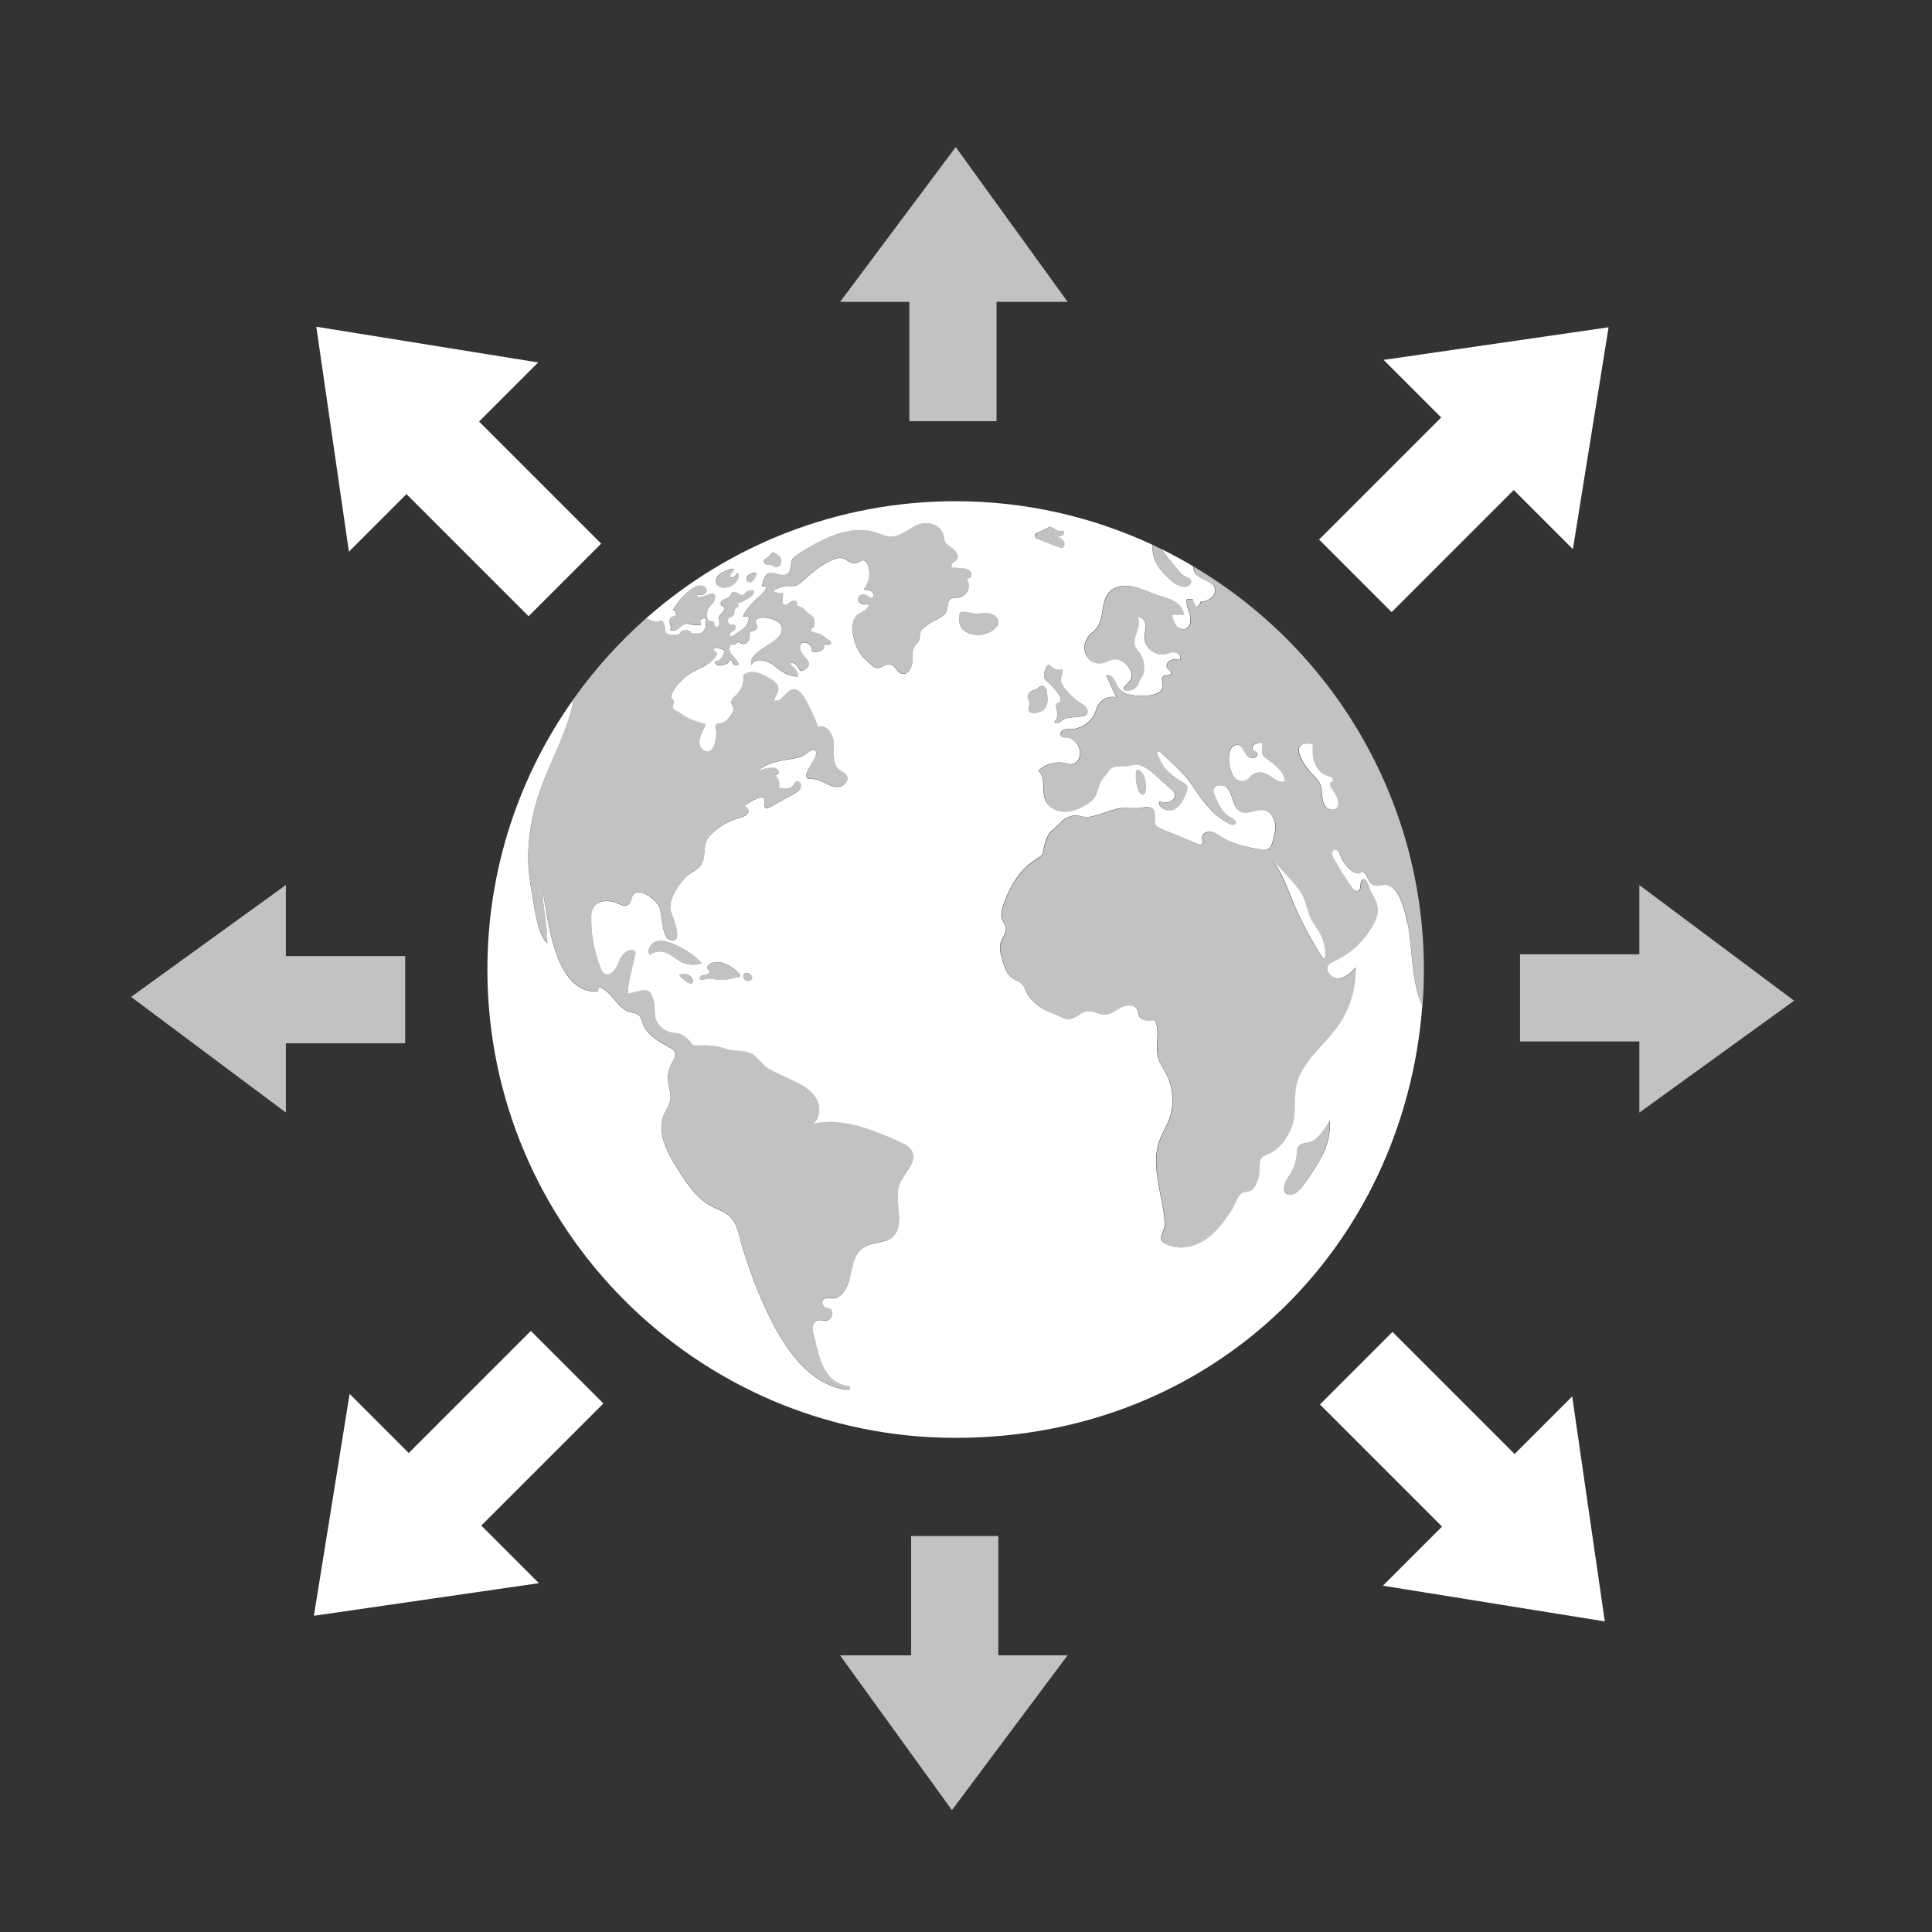 <?xml version="1.0" encoding="UTF-8"?><svg id="a" xmlns="http://www.w3.org/2000/svg" viewBox="0 0 250 250"><rect x="0" y="0" width="250" height="250" fill="#333333" stroke="none"/><defs><style>.b,.c{fill:#fff;}.c{opacity:.7;}</style></defs><g><path class="c" d="M96.84,75.29s.1-.01,.14,.01c.03,.02,.05,.06,.08,.08,.05,.03,.12,0,.17-.03,.37-.25,.67-.71,.65-1.16-.09-.02-.18-.02-.28-.02-.51,.03-1.12,.35-.99,.94,.02,.1,.12,.19,.23,.19Zm2.54-2.2c.2,.03,.4,.02,.6,.05,.17,.24,.56,.32,.82,.15,.32-.2,.42-.64,.28-.99-.13-.35-.45-.6-.8-.73-.08-.03-.16-.05-.24-.04-.21,.04-.28,.29-.43,.44-.23,.23-.67,.26-.73,.58-.06,.27,.24,.48,.51,.53Zm33.88,17.79c.09,.35-.23,.72-.12,1.06,.14,.43,.77,.39,1.2,.25,.23-.07,.46-.14,.65-.28,.64-.46,.61-1.41,.51-2.2-.05-.37-.16-.83-.53-.92-.31-.08-.6,.16-.82,.41-.27,.06-.54,.15-.77,.31-.29,.22-.48,.61-.34,.95,.06,.15,.18,.27,.22,.42Zm21.21-17.56c-.03,.34,.05,.68,.27,.97,.66,.85,2.22,.86,2.5,1.9,.25,.93-.88,1.7-1.84,1.67-.03,.3-.24,.58-.51,.71-.26-.29-.45-.65-.53-1.03h-.73c-.17,.67,.18,1.35,.37,2.02,.19,.67,.11,1.57-.55,1.82-.44,.17-.96-.08-1.24-.46-.28-.38-.39-.86-.47-1.33,.5,0,1.01-.01,1.51-.02-.05-.74-.61-1.36-1.25-1.72-.64-.36-1.38-.53-2.08-.77-1.86-.64-3.88-1.82-5.64-.95-2.19,1.08-1.01,3.83-2.55,5.41-.29,.29-.65,.52-.89,.86-1.27,1.79,.17,4.04,2.2,3.35,.78-.26,1.21-.65,2.05-.26,.86,.4,1.89,1.84,1.1,2.72-.32,.35-.93,.71-.67,1.11,.84,.35,1.94-.34,1.98-1.26,.91-.9,.72-2.52-.01-3.57-.18-.26-.41-.49-.53-.78-.51-1.19,.91-2.61,.32-3.76,.5-.15,.97,.4,1.02,.93,.05,.52-.15,1.04-.16,1.56-.03,1.32,1.34,2.49,2.64,2.25,.45-.08,.88-.3,1.33-.25s.88,.59,.6,.95c-.42-.05-.87-.1-1.25,.09-.38,.19-.61,.72-.35,1.05,.17,.21,.5,.35,.45,.61-.07,.36-.65,.16-.96,.36-.38,.25-.09,.82-.09,1.28,0,.88-1.15,1.2-2.04,1.25-1.35,.08-2.95,.04-3.71-1.07-.22-.32-.34-.71-.57-1.03-.22-.32-.62-.58-.99-.48,.43,.93,.86,1.87,1.29,2.8-.87-.22-1.86,.19-2.32,.96-.22,.37-.33,.79-.5,1.18-.53,1.16-1.76,1.96-3.03,1.97-.34,0-.7-.04-1.01,.11-.31,.15-.49,.61-.24,.84,.16,.15,.41,.13,.63,.15,1.26,.07,2.17,1.63,1.61,2.76-.14,.3-.38,.56-.7,.65-.34,.09-.69-.03-1.03-.1-1.24-.27-2.61,.11-3.52,1,1.04,.78,.42,2.47,.87,3.7,.37,.99,1.47,1.58,2.53,1.59s2.07-.43,2.97-.99c.3-.19,.6-.39,.81-.67,.72-.97,.54-2.06,1.47-2.95,.28-.27,.53-.78,.82-1,.55-.42,1.34-.17,1.98-.26,.59-.08,1.09-.35,1.69-.17,1.39,.42,2.81,2.1,3.92,3,.29,.23,.6,.51,.63,.88,.04,.43-.35,.8-.77,.91-.42,.1-.86,0-1.28-.09-.11,.92,1.19,1.46,2.01,1.03,.82-.43,1.22-1.36,1.56-2.23,.09-.22,.18-.47,.1-.7-.09-.26-.36-.41-.6-.54-.89-.49-1.68-1.15-2.35-1.92-.09-.11-1.55-2.42-.6-2.05,.06,.02,.1,.07,.15,.11,1.55,1.5,2.98,2.69,4.2,4.51,1.27,1.85,2.66,3.75,4.67,4.72,.26,.13,.64,.2,.78-.05,.17-.32-.27-.6-.6-.76-1.06-.52-1.6-1.69-2.06-2.77-.12-.28-.24-.58-.17-.87,.15-.62,1.08-.72,1.58-.32,.5,.4,.68,1.06,.88,1.67,.2,.61,.48,1.26,1.07,1.52,.95,.42,2.05-.43,3.05-.19,.74,.18,1.23,.94,1.34,1.7,.11,.76-.09,1.52-.29,2.26-.11,.41-.25,.86-.62,1.07-.32,.17-.7,.11-1.06,.04-1.72-.33-3.49-.68-4.97-1.62-.45-.29-.9-.63-1.43-.69-.53-.06-1.15,.35-1.07,.88,.04,.23,.19,.48,.05,.67-.14,.18-.42,.11-.63,.03-1.56-.64-3.12-1.28-4.68-1.92-.23-.09-.47-.2-.63-.39-.5-.62,.12-1.76-.51-2.25-.54-.43-1.37-.07-1.98-.06-.95,.02-1.79-.14-2.74,.1-.96,.24-1.88,.64-2.84,.89-.38,.1-.78,.17-1.17,.14-.34-.03-.67-.14-1-.18-.49-.06-1.11,.11-1.57,.38-.1,.06-.2,.13-.28,.2-.42,.35-.75,.79-1.18,1.13-.96,.76-1.19,1.78-1.41,2.96-.02,.13-.05,.26-.12,.38-.08,.13-.22,.22-.35,.3-1.72,1.06-2.79,2.2-3.74,4.02-.45,.87-1.39,2.88-1.16,3.9,.11,.48,.49,.86,.55,1.35,.07,.64-.46,1.18-.67,1.8-.22,.68-.03,1.41,.16,2.1,.28,1.02,.64,2.15,1.56,2.68,.27,.15,.57,.25,.82,.42,.57,.38,.61,.89,.9,1.42,.34,.63,.83,1.12,1.39,1.56,.77,.61,1.59,.85,2.47,1.22,.65,.27,1.18,.7,1.95,.46,.61-.2,1.03-.7,1.65-.88,.92-.27,1.56,.26,2.42,.36,.82,.09,1.53-.52,2.26-.91,.73-.39,1.87-.42,2.15,.36,.07,.21,.07,.44,.14,.64,.27,.75,1.3,.77,2.09,.66,.74,1.49-.05,3.34,.43,4.93,.21,.7,.66,1.31,1,1.95,.97,1.83,1.11,4.08,.37,6.01-.36,.95-.92,1.81-1.25,2.76-.82,2.33-.24,4.83,.21,7.17,.23,1.17,.47,2.35,.5,3.55,.02,.9-.99,1.85-.11,2.41,1.55,.98,3.66,.68,5.21-.3,1.55-.98,2.66-2.52,3.65-4.06,.37-.57,.72-1.91,1.39-2.14,.35-.12,.73-.12,1.05-.29,.31-.17,.51-.49,.66-.81,.28-.59,.42-1.25,.43-1.9,0-.54-.06-1.16,.33-1.55,.19-.19,.46-.28,.72-.39,1.58-.66,2.62-2.13,3.16-3.7,.62-1.78,.15-3.51,.57-5.31,.7-3.01,3.49-4.98,5.29-7.49,1.6-2.22,2.44-4.97,2.37-7.7-.63,.67-1.35,1.4-2.27,1.43-.92,.03-1.8-1.14-1.17-1.82,.17-.19,.41-.29,.65-.39,2.2-1,4.05-2.76,5.15-4.91,.28-.56,.53-1.16,.51-1.79-.03-.93-.58-1.7-.99-2.5-.15-.3-.45-1.82-1.04-1.32-.39,.33-.05,1.16-.51,1.38-.31,.15-.64-.17-.84-.45-.84-1.19-1.61-2.43-2.31-3.7-.11-.2-.22-.4-.23-.63,0-.22,.12-.47,.34-.52,.19-.04,.39,.07,.5,.23,.12,.16,.17,.35,.24,.53,.28,.79,.8,1.48,1.47,1.99,.31,.23,.71,.43,1.07,.27,.13-.06,.26-.16,.4-.12,.05,.02,.1,.05,.14,.09,.54,.46,.5,1.33,1.24,1.6,.65,.24,1.34-.25,2,.06,1.44,.68,2.05,3.39,2.33,4.78,.73,3.55,.38,7.39,1.92,10.74,.12-1.54,.18-3.1,.18-4.67,0-22.17-11.96-41.59-29.76-52.15Zm9.72,27.01c-.64-.39-1.5-.54-2.1-.1-.26,.19-.44,.47-.71,.65-.38,.26-.93,.28-1.32,.03-.33-.21-.54-.57-.7-.93-.29-.7-.41-1.48-.35-2.24,.03-.34,.1-.69,.3-.97,.2-.28,.56-.47,.89-.39,.63,.15,.74,1.03,1.24,1.44,.17,.14,.39,.22,.61,.23,.18,0,.38-.05,.51-.18s.17-.35,.07-.5c-.12-.18-.39-.22-.52-.39-.15-.2-.05-.51,.15-.67s.46-.19,.71-.23c.07,0,.14-.02,.2,.01,.09,.05,.12,.16,.13,.26,.04,.46-.16,.97,.09,1.35,.09,.14,.22,.24,.35,.33,1.02,.75,2.17,1.53,2.46,2.76,.02,.09,.03,.19-.02,.26-.05,.06-.13,.08-.21,.09-.67,.06-1.21-.49-1.79-.84Zm6.96,23.68c-1.54-2.36-2.86-4.87-3.94-7.47-.78-1.89-1.46-3.87-2.78-5.43,.93,.96,1.84,1.94,2.73,2.94,.53,.6,1.07,1.22,1.41,1.95,.44,.93,.56,1.99,1.02,2.91,.29,.58,.72,1.09,1.05,1.65,.54,.91,.83,1.96,.83,3.01,0,.22-.13,.52-.33,.44Zm1.78-19.46c-.33,.38-.99,.29-1.35-.07s-.47-.89-.52-1.39c-.05-.5-.04-1.02-.22-1.49-.27-.72-.91-1.23-1.43-1.8-.53-.58-.95-1.27-1.24-2-.15-.39-.26-.86-.01-1.2,.29-.41,.88-.4,1.38-.34,.07,0,.15,.02,.2,.06,.08,.07,.08,.19,.07,.3-.06,.77,0,1.57,.32,2.28,.31,.71,.9,1.32,1.64,1.55,.18,.05,.37,.09,.52,.21,.14,.12,.2,.37,.06,.49-.06,.05-.14,.07-.2,.12-.25,.19-.05,.57,.14,.82,.26,.35,.48,.74,.65,1.14,.18,.43,.29,.98-.02,1.33Zm-21.7-29.72c.57,.54,1.24,1.08,2.02,1.12,.24,.01,.49-.03,.68-.18s.3-.41,.21-.63c-.12-.3-.48-.38-.77-.52-.35-.18-.61-.49-.86-.8l-1.21-1.48c-.32-.39-.64-.8-.9-1.23-.42-.21-.84-.41-1.27-.61,.02,.59,.06,1.18,.23,1.73,.33,1.03,1.08,1.85,1.86,2.59Zm-25.94,1.5c.21-.54,.1-1.2-.29-1.63,.2,.24,.65,.08,.73-.22,.08-.3-.13-.62-.41-.78-.27-.15-.6-.17-.91-.19l-.9-.06c-.09,0-.19-.01-.27-.07-.18-.13-.09-.43,.07-.57,.16-.15,.39-.23,.52-.4,.33-.41,0-1.03-.42-1.36-.42-.32-.95-.58-1.13-1.07-.08-.2-.08-.41-.13-.62-.31-1.43-1.89-1.96-3.12-1.54-1.26,.43-2.28,1.59-3.68,1.59-.72,0-1.39-.34-2.08-.55-2.19-.67-4.48-.06-6.49,.87-1.05,.49-2.08,1.06-3.05,1.69-.32,.21-.74,.43-1.01,.71-.53,.53-.17,1.62-.77,2.08-.89,.69-2.39-.99-3.01,.55-.14,.35-.27,.72-.31,1.09,.15-.02,.41,.08,.61,0-.15,.78-1.04,1.35-1.56,1.86-.59,.58-1.23,1.25-1.51,2.05l.83,.06c-.08,.37-.17,.74-.37,1.06-.22,.34-.56,.57-.89,.8-.23,.16-.46,.32-.68,.47-.19,.13-.5,.23-.59,.02-.06-.13,.05-.28,.16-.37,.17-.13,.37-.23,.5-.39,.13-.17,.14-.46-.04-.56-.12-.07-.27-.03-.4-.04-.23-.02-.43-.22-.47-.45-.03-.23,.11-.47,.33-.56,.1-.04,.22-.05,.31-.11,.31-.2,.1-.75,.37-1.01,.13-.12,.37-.18,.37-.36,0-.11-.1-.22-.06-.33,.06-.13,.26-.06,.4-.08,.12-.02,.22-.11,.32-.18,.27-.2,.6-.31,.88-.5,.28-.19,.53-.5,.46-.84-.38-.07-.78,.04-1.08,.29-.11,.1-.22,.22-.36,.27-.24,.07-.48-.09-.69-.22-.21-.13-.5-.24-.69-.07-.11,.1-.14,.25-.21,.37-.12,.2-.34,.3-.56,.38s-.44,.16-.59,.34c-.15,.17-.18,.48,0,.61,.11,.08,.27,.09,.34,.2,.04,.07,.05,.15,.03,.23-.09,.41-.6,.62-.71,1.02-.07,.27,.06,.54,.07,.82,.01,.45-.49,.71-.65,.22-.18-.54,.12-.41-.45-.49-.78-.11-.58-1.33-.23-1.83,.2-.29,.51-.51,.66-.84,.11-.26,.19-1.05-.31-.9-.44,.14-.89,.27-1.33,.41-.13,.04-.27,.08-.4,.04-.13-.04-.24-.18-.18-.31,.26,.03,.54,.06,.79-.03,.25-.09,.46-.33,.43-.59-.01-.11-.07-.22-.15-.3-.21-.22-.55-.3-.85-.25-.3,.05-.58,.2-.84,.37-1.07,.69-1.89,1.73-2.52,2.8,.1,.06,.22,.06,.34,.03h-.01c-.17,.31,.22,.31,.07,.57-.11,.19-.52,.19-.68,.37-.18,.2-.19,.45-.13,.7,.07,.25,.16,.52,.09,.77,0,.03-.02,.07-.01,.1,.02,.05,.08,.08,.13,.09,.94,.19,1.2-.92,2.04-.88,.31,.01,.58,.15,.91,.15,.23,0,.45,.04,.67,.05,.11,0,.22-.07,.23-.17,.01-.12-.1-.21-.12-.32-.03-.17,.15-.29,.3-.36,.15-.06,.37-.1,.45,.04,.07,.13-.03,.28-.05,.43-.02,.14,.02,.27,.02,.41,0,.26-.14,.5-.32,.7-.1,.11-.21,.2-.34,.26-.15,.06-.32,.06-.48,.06-.18,0-.53,.07-.69-.02-.12-.06-.11-.2-.21-.26-.28-.16-.8-.21-1.07,0-.09,.07-.15,.18-.24,.26-.25,.25-.66,.24-1.01,.21-.3-.02-.64-.07-.81-.32-.12-.19-.1-.43-.12-.65-.03-.26-.11-.51-.26-.73-.04-.06-.09-.12-.16-.14-.07-.02-.14,.02-.21,.04-.31,.12-.66,.13-.97,.01-.21-.08-.4-.21-.62-.29-.07-.02-.15-.04-.23-.05-3.51,3.1-6.67,6.6-9.39,10.43-.67,4.03-2.9,7.73-4.27,11.63-1.34,3.82-2.01,8.12-1.35,12.13,.14,.86,.28,1.72,.42,2.57,.17,1.05,.35,2.09,.65,3.11,.24,.79,.57,1.58,1.14,2.18,.02-2.38-.62-4.73-.62-7.08,.69,3.97,1.55,13.6,7.16,13.33l.14-.62c1.65,.54,2.3,2.75,3.97,3.24,.38,.11,.82,.13,1.13,.38,.33,.27,.42,.74,.58,1.14,.58,1.54,2.2,2.37,3.63,3.18,.17,.09,.35,.2,.44,.37,.36,.68-.25,1.3-.47,1.85-.32,.81-.43,1.52-.28,2.42,.11,.61,.32,1.22,.26,1.84-.08,.78-.59,1.44-.88,2.18-.92,2.32,.47,4.86,1.8,6.97,1.14,1.8,2.35,3.68,4.21,4.72,.7,.39,1.47,.65,2.14,1.1,1.47,.98,1.6,2.92,2.1,4.51,.58,1.85,1.21,3.7,1.95,5.49,2.06,4.99,5.44,11.86,11.37,12.74,.14,.02,.29,.04,.41-.03,.13-.06,.2-.24,.11-.35-.06-.07-.16-.09-.25-.1-3.43-.54-3.76-4.2-4.5-6.9-.16-.59-.05-1.39,.54-1.58,.39-.13,.82,.09,1.23,.02,.55-.1,.9-.8,.63-1.3-.06-.11-.15-.22-.27-.27-.15-.07-.33-.06-.49-.12-.38-.13-.56-.65-.34-.98,.33-.49,1.28-.07,1.81-.31,.73-.33,1.31-1.36,1.52-2.09,.44-1.56,.51-3.47,1.85-4.38,1.11-.75,2.72-.5,3.75-1.36,1.86-1.55,.09-4.71,.98-6.95,.57-1.43,2.24-2.71,1.61-4.11-.29-.66-1.01-1-1.66-1.29-3.59-1.6-7.52-3.23-11.33-2.27,1.13-.66,1.19-2.39,.46-3.48-.73-1.09-1.97-1.7-3.15-2.27-.91-.43-1.88-.82-2.75-1.32-.86-.49-1.3-1.25-2.05-1.84-.97-.77-2.47-.43-3.57-.82-1.31-.47-2.35-.46-3.73-.44-.87,0-.45-.01-1.1-.67-.39-.4-.76-.74-1.33-.87-.29-.07-.59-.09-.88-.14-1-.2-1.93-.95-2.15-1.95-.09-.42-.06-.85-.09-1.27-.03-.56-.16-1.11-.37-1.62-.07-.17-.16-.35-.31-.46-.25-.19-.59-.17-.9-.14-.64,.06-1.32,.36-1.91,.37,.11-1.75,.68-3.58,1.03-5.31-.5-.86-1.77,.14-2.09,1.08-.32,.94-1.13,2.19-1.96,1.65-.26-.17-.39-.47-.5-.75-.84-2.14-1.24-4.45-1.19-6.75,.05-1.98,2.1-2.19,3.55-1.5,.44,.21,1.02,.34,1.36,0,.32-.32,.25-.88,.56-1.21,.04-.04,.09-.08,.13-.12,.95-.69,2.74,.87,3.14,1.59,.47,.84,.34,4.06,1.4,4.37,2.13,.63,.11-3.44,.11-3.95-.05-.75,.08-1.31,.43-1.96,.4-.76,.97-1.63,1.58-2.22,.61-.59,1.59-.87,2.01-1.64,.7-1.28,0-2.52,1.11-3.73,.95-1.03,2.28-1.83,3.63-2.2,.48-.13,1.04-.26,1.28-.7,.24-.44-.32-1.13-.69-.79,.28-.26,2.19-1.39,2.6-1.24,.61,.23-.34,1.98,.97,1.26,1.01-.56,2.03-1.12,3.04-1.68,.3-.17,.61-.34,.8-.64,.18-.29,.18-.73-.1-.93-.13-.15-.39-.07-.53,.08-.13,.15-.21,.35-.35,.49-.38,.36-1.29,.33-1.75,.16,.18-.59-.07-1.28-.58-1.64,.21,.12,.53-.09,.54-.34,.01-.28-.23-.51-.5-.58-.27-.07-.55-.02-.83,.04-.59,.12-1.22,.25-1.66,.66,1.48-1.54,3.42-1.56,5.38-1.97,.9-.19,1.07-.54,1.85-.99,.19-.11,.46-.1,.57,.09,.39,.67-1.22,2.36-1.24,3.13,0,.23,.15,.48,.38,.49,.6,.02,.88,0,1.48,.26,.72,.32,1.42,.8,2.21,.79,.79-.01,1.59-.9,1.14-1.55-.2-.29-.57-.41-.86-.63-.96-.72-.76-2.17-.78-3.37-.02-1.2-.97-2.72-2.05-2.21-.45-1.35-1.05-2.66-1.8-3.87-.32-.53-.81-1.11-1.42-1.02-.97,.14-1.39,1.75-2.43,1.45,.06-.55,.54-1.02,.53-1.59-.01-.53-.52-.89-.96-1.17-.51-.31-1.03-.63-1.6-.8-.57-.17-1.22-.18-1.75,.1-.08,.05-.17,.1-.21,.19-.04,.09-.03,.2-.01,.31,.09,.75-.24,1.46-.7,2.02-.35,.43-1.07,.8-.78,1.47,.06,.15,.17,.28,.21,.43,.07,.28-.1,.57-.26,.81-.35,.53-.78,1.11-1.41,1.17-.18,.02-.39,0-.52,.12-.14,.14-.11,.36-.08,.55,.09,.63,.05,1.28-.12,1.9-.13,.46-.39,.96-.86,1.07-.5,.11-1-.33-1.12-.83-.12-.5,.03-1.03,.23-1.5,.14-.32,.29-.63,.45-.95,.03-.07,.07-.14,.03-.21-.03-.06-.1-.08-.17-.1-1.28-.35-2.1-.62-3.14-1.41-.26-.2-.73-.29-.86-.58-.15-.33,.27-.75,0-1.12-.06-.08-.15-.15-.19-.24-.04-.1-.03-.21,0-.31,.19-.9,1.42-2.17,2.17-2.67,.77-.52,1.65-.82,2.43-1.32,.39-.25,.75-.55,1.02-.93,.14-.2,.32-.39,.2-.59-.09-.15-.39-.23-.34-.46,.05-.21,.35-.21,.51-.16,.13,.04,.84,.23,.89,.36,.02,.05,0,.1-.02,.14-.14,.39-.31,.81-.67,1.03-.16,.09-.33,.14-.5,.2-.03,.01-.07,.03-.08,.05-.02,.04-.01,.08,0,.12,.09,.23,.34,.36,.58,.38,.24,.02,.48-.06,.71-.14,.22-.08,.46-.18,.58-.39,.04-.07,.07-.16,.15-.18,.07-.02,.15,.04,.18,.11,.03,.07,.04,.14,.07,.22,.09,.28,.47,.43,.73,.28,.02-.01,.05-.03,.06-.05,.01-.03,0-.07,0-.1-.12-.4-.44-.7-.72-1.01-.19-.22-.38-.47-.45-.76-.05-.24,.13-.52-.01-.71,.33,.08,.7,0,.98-.21,.06-.04,.11-.09,.19-.1,.1,0,.18,.08,.26,.14,.28,.21,.7,.11,.93-.15,.23-.26,.3-.63,.27-.97,0-.12-.02-.26,.06-.36,.1-.11,.28-.09,.43-.11,.29-.05,.51-.35,.46-.64-.03-.2-.16-.37-.17-.57-.02-.93,3.05-.44,3.33,.62,.58,2.22-4.36,2.77-3.91,5.03,.48-1.05,2.09-.66,2.98,.07,1.01,.83,1.71,1.33,3,1.42,.16-.53-.23-1.03-.64-1.33-.14-.1-.3-.24-.25-.4,.21-.08,.46,0,.64,.14,.18,.15,.29,.35,.4,.55,.07,.13,.17,.28,.31,.3,.08,0,.16-.02,.23-.05,.44-.19,.9-.6,.76-1.06-.04-.14-.13-.25-.22-.36-.14-.18-.29-.35-.43-.53-.21-.26-.42-.53-.47-.85-.19-1.26,1.47-.93,1.51,.04,0,.11-.01,.23,.07,.3,.05,.05,.13,.05,.21,.05,.32,0,.66-.01,.93-.17,.28-.16,.47-.52,.34-.81,.16-.04,.33,.02,.49,.05,.16,.03,.37-.01,.43-.17,.07-.18-.11-.36-.27-.47-.33-.23-.65-.46-.98-.68-.36-.25-1.87-.23-1.1-.9,.06-.05,.12-.09,.16-.15,.03-.05,.04-.11,.04-.17,.04-.35,.07-.74-.14-1.02-.11-.15-.28-.24-.43-.36-.47-.35-.82-.9-1.38-1.06-.08-.02-.16-.04-.22-.1-.1-.11-.03-.28-.08-.42-.07-.22-.37-.28-.58-.19-.21,.09-.37,.27-.56,.39-.19,.12-.47,.18-.64,.02-.15-.14-.02-1.4,.04-1.4-.37,.02-.74-.03-1.08-.15-.05-.02-.1-.04-.13-.08-.22-.32,1.45-.7,1.62-.7,.93,.03,1.28,.1,2.02-.55,.81-.72,1.57-1.44,2.49-2.03,.65-.42,1.73-1.08,2.54-1.03,.74,.05,1.34,.99,2.18,.59,.2-.1,.38-.27,.61-.29,.34-.03,.59,.33,.71,.65,.37,1.04,.14,2.26-.57,3.1,.31,.12,.67,.08,.98,.23,.3,.15,.47,.64,.17,.8-.29,.16-.58-.19-.89-.33-.26-.12-.58-.07-.78,.13s-.25,.54-.1,.78c.25,.41,.84,.39,1.31,.32-.02,.36-.32,.65-.63,.84-.31,.19-.66,.32-.93,.58-1.15,1.1-.36,3.81,.41,4.93,.4,.58,.94,1.05,1.47,1.51,.2,.17,.42,.36,.68,.4,.59,.09,1.1-.58,1.69-.5,.7,.09,.84,.97,1.43,1.19,.85,.32,1.34-.55,1.46-1.28,.12-.75-.13-1.38,.25-2.1,.19-.36,.52-.59,.68-.97,.17-.42,0-.86,.29-1.26,.23-.32,.84-.72,1.18-.95,.69-.48,1.77-.69,2.08-1.57,.18-.53,.05-1.26,.54-1.55,.26-.15,.58-.1,.88-.12,.58-.05,1.12-.45,1.33-.99Zm9.15-6.54c.85,.33,1.7,.67,2.56,1,.17,.07,.36,.13,.53,.07,.33-.12,.31-.63,.08-.9s-.59-.4-.85-.63c.25,.05,.52,.09,.74-.02s.33-.47,.13-.62c-.41,.25-.86-.08-1.32-.3,.07,.03,.15,.05,.25,.06l-.66-.27-.05,.02c-.09-.02-.19-.01-.33,.02,.1-.02,.2-.02,.3,0-.49,.24-.98,.47-1.47,.71-.16,.08-.34,.18-.37,.35-.04,.25,.24,.42,.48,.52Zm2.85,17.96c.05-.38,.31-.78,.15-1.13-.5,.14-1.08-.04-1.42-.43-.06-.07-.12-.15-.21-.18-.21-.07-.38,.18-.46,.39-.19,.47-.37,1.04-.1,1.47,.09,.15,.24,.27,.37,.38,.54,.47,1.03,1.02,1.43,1.62,.21,.31,.36,.8,.04,.99-.08,.05-.18,.06-.26,.11-.31,.19-.13,.66-.03,1.01,.13,.49-.02,1.04-.37,1.41,.17,.19,.48,.16,.7,.04s.4-.31,.63-.42c.23-.12,.5-.14,.75-.17,.53-.05,1.05-.11,1.58-.16,.13-.01,.26-.03,.37-.09,.36-.19,.36-.74,.12-1.07-.24-.33-.63-.51-.97-.73-.59-.38-1.08-.91-1.55-1.43-.42-.46-.86-1.01-.78-1.62Zm-44.21-11.85c.97,.52,2.36-.31,2.53-1.3,.01-.09,.02-.18-.02-.26-.04-.08-.15-.13-.22-.08-.04,.03-.06,.08-.08,.13-.11,.22-.36,.37-.61,.35-.04,0-.07-.01-.1-.03-.02-.02-.04-.05-.05-.07-.06-.19,.09-.38,.22-.54,.66-.75-.33-.44-.7-.25-.33,.17-.76,.33-1.04,.58-.43,.4-.54,1.14,.08,1.48Zm77.81,70.82c-.38,.47-.83,.94-1.42,1.1-.48,.13-1.06,.08-1.4,.45-.26,.28-.26,.71-.29,1.09-.06,.85-.31,1.68-.74,2.41-.4,.7-.98,1.38-.92,2.18,.01,.16,.05,.32,.15,.44,.14,.17,.38,.23,.59,.23,.82,0,1.42-.75,1.9-1.42,.87-1.23,1.74-2.46,2.38-3.82s1.03-2.87,.88-4.37c-.33,.6-.72,1.17-1.15,1.71Zm-74.54-19.98c.38,.45,1.29,.06,.88-.48-.53-.72-1.46-.21-.88,.48Zm31.68-47.35c-.66-.12-1.34,.06-2,0-.51-.05-1.01-.24-1.52-.21-.09,0-.18,.02-.24,.08-.08,.07-.09,.19-.1,.29-.05,.54-.09,1.11,.16,1.59,.12,.23,.34,.43,.59,.53h-.09c1.2,.8,2.96,.62,3.98-.39,.15-.15,.29-.32,.35-.52,.2-.64-.47-1.25-1.13-1.37Zm19.27,22.83c.12,.31,.41,.66,.7,.51,.2-.1,.23-.37,.24-.59,.01-.46,.02-.93-.1-1.37-.12-.45-.37-.87-.77-1.11-.05-.03-.11-.06-.17-.06-.13,0-.22,.13-.23,.25,0,.07,0,.13,.02,.19-.07,.73,.04,1.48,.3,2.17Zm-60.37,19.87c-.67-.26-1.41-.46-2.09-.22-.67,.24-1.15,1.1-.76,1.71,.5-.39,1.18-.54,1.8-.39,.86,.21,1.5,.91,2.29,1.3,.81,.4,1.79,.46,2.64,.14-1.1-1.1-2.43-1.97-3.88-2.55Zm2.25,4.14c-.34-.19-.75-.24-1.12-.13-.03,0-.07,.02-.1,.04-.18,.16,.85,.91,.96,.97,.19,.1,.54,.28,.7,.04,.09-.14,.07-.3-.01-.46-.1-.2-.29-.38-.43-.46Zm2.38,.42c.34-.05,.7,.04,1.04,.09,.58,.08,1.17,.07,1.75-.03,.29-.05,.57-.16,.86-.2,.19-.03,.5,.02,.54-.25,.02-.13-.08-.25-.18-.34-.48-.46-1-.89-1.61-1.16-.61-.27-1.32-.35-1.94-.12-.33,.12-.66,.5-.46,.78,.06,.09,.17,.15,.21,.25,.09,.2-.11,.41-.32,.47s-.43,.03-.64,.11c-.2,.08-.36,.34-.22,.51,.1,.12,.82-.09,.96-.11Z"/><path class="b" d="M182.11,119.39c-.29-1.39-.9-4.1-2.33-4.78-.66-.31-1.35,.17-2-.06-.74-.27-.7-1.13-1.24-1.6-.04-.04-.08-.07-.14-.09-.13-.04-.27,.06-.4,.12-.35,.15-.76-.04-1.07-.27-.67-.5-1.18-1.2-1.47-1.99-.07-.18-.12-.37-.24-.53-.12-.16-.31-.27-.5-.23-.22,.05-.35,.3-.34,.52,0,.22,.12,.43,.23,.63,.7,1.28,1.48,2.51,2.31,3.7,.2,.28,.53,.6,.84,.45,.46-.22,.11-1.05,.51-1.38,.59-.5,.89,1.02,1.04,1.32,.41,.8,.96,1.57,.99,2.5,.02,.63-.22,1.23-.51,1.79-1.1,2.15-2.95,3.91-5.15,4.91-.23,.1-.47,.21-.65,.39-.63,.67,.25,1.85,1.17,1.82,.92-.03,1.65-.75,2.27-1.43,.07,2.73-.78,5.48-2.37,7.7-1.8,2.51-4.59,4.48-5.29,7.49-.42,1.8,.04,3.54-.57,5.31-.55,1.57-1.59,3.04-3.16,3.7-.25,.11-.52,.2-.72,.39-.38,.38-.32,1.01-.33,1.55,0,.66-.15,1.31-.43,1.9-.15,.32-.35,.64-.66,.81-.32,.18-.71,.18-1.05,.29-.67,.23-1.02,1.56-1.39,2.14-.99,1.55-2.1,3.08-3.65,4.06-1.55,.98-3.66,1.28-5.21,.3-.88-.55,.13-1.51,.11-2.41-.03-1.19-.27-2.38-.5-3.55-.45-2.34-1.03-4.84-.21-7.17,.34-.96,.89-1.82,1.25-2.76,.74-1.93,.6-4.18-.37-6.01-.34-.65-.79-1.25-1-1.95-.48-1.59,.3-3.44-.43-4.93-.79,.11-1.82,.09-2.09-.66-.07-.21-.07-.44-.14-.64-.28-.78-1.42-.75-2.15-.36-.73,.39-1.44,1-2.26,.91-.86-.1-1.5-.63-2.42-.36-.61,.18-1.03,.69-1.65,.88-.76,.24-1.3-.19-1.95-.46-.88-.37-1.7-.61-2.47-1.22-.57-.45-1.05-.93-1.39-1.56-.29-.53-.33-1.04-.9-1.42-.26-.17-.56-.26-.82-.42-.92-.53-1.28-1.65-1.56-2.68-.19-.69-.38-1.42-.16-2.1,.2-.62,.74-1.15,.67-1.8-.05-.48-.44-.87-.55-1.35-.23-1.01,.71-3.02,1.16-3.9,.95-1.82,2.02-2.96,3.74-4.02,.13-.08,.27-.17,.35-.3,.07-.11,.1-.25,.12-.38,.22-1.19,.44-2.21,1.41-2.96,.44-.34,.77-.78,1.18-1.13,.08-.07,.18-.14,.28-.2,.46-.27,1.08-.44,1.57-.38,.34,.04,.67,.15,1,.18,.39,.04,.79-.04,1.17-.14,.96-.25,1.88-.65,2.84-.89,.95-.24,1.79-.08,2.74-.1,.61-.01,1.44-.37,1.98,.06,.62,.49,0,1.63,.51,2.25,.16,.19,.4,.29,.63,.39,1.56,.64,3.12,1.28,4.68,1.92,.21,.09,.49,.15,.63-.03,.14-.19-.02-.44-.05-.67-.08-.53,.54-.94,1.07-.88,.53,.06,.98,.4,1.43,.69,1.48,.94,3.25,1.29,4.97,1.62,.35,.07,.74,.13,1.06-.04,.37-.2,.51-.66,.62-1.07,.2-.74,.39-1.5,.29-2.26-.11-.76-.59-1.52-1.34-1.7-1.01-.25-2.11,.61-3.05,.19-.58-.26-.87-.91-1.07-1.52-.2-.61-.38-1.27-.88-1.67-.5-.4-1.43-.3-1.58,.32-.07,.29,.05,.6,.17,.87,.46,1.08,1,2.25,2.06,2.77,.33,.16,.77,.44,.6,.76-.14,.25-.52,.18-.78,.05-2.02-.97-3.41-2.87-4.67-4.72-1.22-1.83-2.65-3.01-4.2-4.51-.04-.04-.09-.09-.15-.11-.95-.38,.5,1.94,.6,2.05,.66,.77,1.46,1.42,2.35,1.92,.24,.13,.51,.28,.6,.54,.08,.23-.01,.48-.1,.7-.34,.86-.73,1.8-1.56,2.23-.82,.43-2.12-.11-2.01-1.03,.42,.1,.86,.2,1.28,.09,.42-.1,.81-.48,.77-.91-.03-.37-.34-.65-.63-.88-1.12-.9-2.53-2.58-3.92-3-.6-.18-1.1,.08-1.69,.17-.64,.09-1.43-.16-1.98,.26-.28,.22-.54,.73-.82,1-.93,.9-.75,1.99-1.47,2.95-.21,.28-.51,.49-.81,.67-.9,.56-1.91,1.01-2.97,.99s-2.16-.6-2.53-1.59c-.45-1.22,.17-2.91-.87-3.7,.91-.89,2.28-1.27,3.52-1,.34,.08,.69,.2,1.03,.1,.32-.09,.56-.36,.7-.65,.55-1.13-.36-2.69-1.61-2.76-.22-.01-.47,0-.63-.15-.25-.23-.07-.69,.24-.84,.31-.15,.67-.11,1.01-.11,1.27-.02,2.5-.82,3.03-1.97,.18-.39,.28-.81,.5-1.18,.46-.77,1.45-1.18,2.32-.96-.43-.93-.86-1.87-1.29-2.8,.38-.11,.77,.15,.99,.48,.22,.32,.34,.71,.57,1.03,.76,1.12,2.36,1.15,3.71,1.07,.88-.05,2.03-.37,2.04-1.25,0-.45-.29-1.03,.09-1.28,.3-.2,.88,0,.96-.36,.05-.26-.28-.4-.45-.61-.26-.33-.03-.86,.35-1.05,.38-.19,.83-.14,1.25-.09,.28-.36-.15-.9-.6-.95s-.89,.17-1.33,.25c-1.3,.24-2.67-.93-2.64-2.25,.01-.52,.21-1.04,.16-1.56-.05-.52-.51-1.08-1.02-.93,.6,1.15-.83,2.57-.32,3.76,.12,.29,.35,.52,.53,.78,.73,1.05,.92,2.67,.01,3.57-.04,.91-1.13,1.61-1.98,1.26-.26-.4,.36-.75,.67-1.11,.79-.88-.24-2.33-1.1-2.72-.84-.38-1.27,0-2.05,.26-2.03,.68-3.47-1.56-2.2-3.35,.24-.34,.6-.56,.89-.86,1.55-1.58,.36-4.33,2.55-5.41,1.76-.87,3.78,.32,5.64,.95,.7,.24,1.43,.4,2.08,.77,.64,.36,1.2,.98,1.25,1.72-.5,0-1.01,.01-1.51,.02,.08,.47,.19,.95,.47,1.33,.28,.38,.8,.63,1.24,.46,.65-.25,.74-1.15,.55-1.82-.19-.67-.54-1.35-.37-2.03h.73c.09,.39,.27,.75,.53,1.04,.28-.13,.48-.41,.51-.71,.96,.03,2.09-.74,1.84-1.67-.28-1.04-1.83-1.06-2.5-1.9-.22-.29-.3-.62-.27-.97-1.32-.79-2.68-1.52-4.06-2.21,.27,.43,.59,.84,.9,1.23l1.21,1.48c.25,.31,.51,.62,.86,.8,.28,.14,.65,.23,.77,.52,.09,.22-.02,.49-.21,.63s-.44,.19-.68,.18c-.79-.04-1.45-.57-2.02-1.12-.78-.74-1.53-1.57-1.86-2.59-.18-.56-.22-1.15-.23-1.73-7.75-3.61-16.39-5.63-25.48-5.63-15.33,0-29.35,5.73-40.03,15.16,.09,.01,.17,.02,.23,.05,.21,.08,.4,.21,.62,.29,.31,.12,.66,.11,.97-.01,.07-.03,.14-.06,.21-.04,.07,.02,.12,.08,.16,.14,.14,.22,.23,.47,.26,.73,.02,.22,0,.46,.12,.65,.16,.25,.51,.3,.81,.32,.35,.03,.76,.04,1.01-.21,.08-.08,.14-.19,.24-.26,.26-.21,.79-.16,1.07,0,.1,.06,.09,.2,.21,.26,.17,.08,.51,.01,.69,.02,.16,0,.33,0,.48-.06,.13-.05,.24-.15,.34-.26,.18-.19,.32-.44,.32-.7,0-.14-.05-.28-.02-.41,.03-.15,.13-.3,.05-.43-.08-.14-.3-.11-.45-.04-.15,.07-.33,.19-.3,.36,.02,.11,.13,.21,.12,.32,0,.11-.12,.17-.23,.17-.22,0-.44-.05-.67-.05-.33,0-.6-.13-.91-.15-.84-.04-1.11,1.06-2.04,.88-.05-.01-.12-.03-.13-.09,0-.03,0-.07,.01-.1,.07-.25-.02-.51-.09-.77-.07-.25-.05-.5,.13-.7,.16-.18,.57-.18,.68-.37,.15-.26-.23-.26-.07-.56h.01c-.12,.02-.23,.01-.34-.05,.62-1.07,1.45-2.11,2.52-2.8,.26-.17,.54-.32,.84-.37,.3-.05,.64,.02,.85,.25,.08,.08,.14,.19,.15,.3,.03,.26-.18,.51-.43,.59-.25,.09-.52,.06-.79,.03-.06,.12,.05,.27,.18,.31,.13,.04,.27,0,.4-.04,.44-.14,.89-.27,1.33-.41,.5-.15,.42,.64,.31,.9-.14,.34-.45,.55-.66,.84-.35,.5-.55,1.72,.23,1.83,.58,.08,.27-.05,.45,.49,.17,.49,.67,.24,.65-.22,0-.27-.13-.55-.07-.82,.1-.41,.62-.61,.71-1.02,.02-.08,.02-.17-.03-.23-.07-.11-.23-.12-.34-.2-.18-.14-.16-.44,0-.61,.15-.17,.38-.25,.59-.34s.44-.19,.56-.38c.07-.12,.1-.28,.21-.37,.19-.17,.48-.06,.69,.07,.21,.13,.45,.3,.69,.22,.14-.04,.25-.17,.36-.27,.29-.25,.7-.36,1.08-.29,.06,.33-.18,.65-.46,.84-.28,.19-.61,.29-.88,.5-.1,.07-.2,.16-.32,.18-.14,.02-.34-.05-.4,.08-.05,.1,.06,.21,.06,.33,0,.18-.24,.24-.37,.36-.27,.26-.06,.81-.37,1.01-.09,.06-.21,.07-.31,.11-.22,.08-.36,.33-.33,.56,.03,.23,.23,.43,.47,.45,.14,.01,.28-.02,.4,.04,.19,.1,.17,.39,.04,.56-.13,.17-.33,.26-.5,.39-.11,.09-.22,.24-.16,.37,.09,.21,.4,.11,.59-.02,.23-.16,.46-.32,.68-.47,.33-.23,.67-.47,.89-.8,.21-.31,.29-.69,.37-1.06l-.83-.06c.29-.79,.92-1.46,1.51-2.05,.52-.52,1.41-1.09,1.56-1.86-.2,.07-.46-.03-.61,0,.04-.37,.17-.74,.31-1.09,.62-1.54,2.11,.14,3.01-.55,.6-.46,.25-1.55,.77-2.08,.27-.28,.69-.5,1.01-.71,.97-.63,2-1.2,3.05-1.69,2.02-.94,4.3-1.54,6.49-.87,.69,.21,1.36,.55,2.08,.55,1.4,0,2.42-1.16,3.68-1.59,1.23-.42,2.81,.12,3.12,1.54,.04,.21,.05,.42,.13,.62,.19,.49,.72,.75,1.13,1.07,.42,.32,.75,.95,.42,1.36-.14,.17-.36,.25-.52,.4-.16,.15-.25,.44-.07,.57,.08,.06,.18,.06,.27,.07l.9,.06c.31,.02,.64,.04,.91,.19,.28,.15,.48,.47,.41,.78-.08,.3-.53,.47-.73,.22,.39,.43,.51,1.09,.29,1.63-.21,.54-.75,.94-1.33,.99-.3,.03-.62-.03-.88,.12-.49,.29-.35,1.02-.54,1.55-.31,.89-1.39,1.1-2.08,1.57-.34,.23-.95,.63-1.18,.95-.29,.39-.12,.84-.29,1.26-.15,.38-.49,.61-.68,.97-.38,.72-.12,1.35-.25,2.1-.12,.73-.61,1.6-1.46,1.28-.6-.23-.74-1.1-1.43-1.19-.59-.08-1.1,.58-1.69,.5-.26-.04-.48-.22-.68-.4-.53-.46-1.07-.93-1.47-1.51-.77-1.12-1.56-3.83-.41-4.93,.26-.25,.61-.39,.93-.58,.31-.19,.61-.48,.63-.84-.47,.07-1.06,.09-1.31-.32-.15-.24-.1-.58,.1-.78s.53-.25,.78-.13c.3,.14,.59,.49,.89,.33,.3-.16,.13-.65-.17-.8-.3-.15-.66-.11-.98-.23,.71-.84,.94-2.06,.57-3.1-.12-.33-.36-.68-.71-.65-.23,.02-.4,.19-.61,.29-.84,.4-1.44-.54-2.18-.59-.81-.05-1.89,.61-2.54,1.03-.92,.59-1.68,1.31-2.49,2.03-.74,.65-1.08,.58-2.02,.55-.17,0-1.84,.37-1.62,.7,.03,.04,.08,.06,.13,.08,.35,.12,.72,.17,1.08,.15-.07,0-.19,1.26-.04,1.4,.17,.16,.44,.1,.64-.02,.19-.12,.35-.3,.56-.39,.21-.09,.51-.03,.58,.19,.04,.14-.02,.31,.08,.42,.05,.06,.14,.08,.22,.1,.56,.16,.91,.71,1.38,1.06,.15,.11,.32,.21,.43,.36,.21,.28,.18,.67,.14,1.02,0,.06-.01,.12-.04,.17-.04,.06-.1,.1-.16,.15-.78,.66,.74,.65,1.1,.9,.33,.23,.65,.46,.98,.68,.16,.11,.34,.29,.27,.47-.06,.16-.26,.19-.43,.17-.16-.03-.33-.09-.49-.05,.14,.29-.06,.65-.34,.81-.28,.16-.61,.17-.93,.17-.07,0-.15,0-.21-.05-.08-.07-.07-.2-.07-.3-.05-.97-1.7-1.3-1.51-.04,.05,.32,.26,.6,.47,.85,.14,.18,.29,.35,.43,.53,.09,.11,.18,.23,.22,.36,.14,.46-.32,.87-.76,1.06-.07,.03-.15,.06-.23,.05-.15-.02-.24-.17-.31-.3-.11-.2-.23-.4-.4-.55-.18-.15-.43-.23-.64-.14-.05,.16,.11,.3,.25,.4,.41,.3,.8,.8,.64,1.33-1.29-.09-2-.59-3-1.42-.89-.73-2.5-1.12-2.98-.07-.45-2.25,4.49-2.8,3.91-5.03-.28-1.07-3.35-1.56-3.33-.62,0,.2,.14,.37,.17,.57,.04,.29-.18,.59-.46,.64-.15,.02-.33,0-.43,.11-.08,.09-.07,.23-.06,.36,.02,.34-.04,.71-.27,.97-.23,.26-.65,.36-.93,.15-.08-.06-.16-.15-.26-.14-.07,0-.13,.05-.19,.1-.27,.21-.64,.28-.98,.21,.15,.19-.04,.47,.01,.71,.06,.29,.25,.55,.45,.76,.28,.31,.6,.61,.72,1.01,0,.03,.02,.07,0,.1-.01,.02-.03,.04-.06,.05-.26,.15-.64,0-.73-.28-.02-.07-.03-.15-.07-.22-.03-.07-.11-.12-.18-.11-.08,.02-.11,.11-.15,.18-.11,.21-.35,.31-.58,.39-.23,.08-.47,.16-.71,.14-.24-.02-.49-.15-.58-.38-.02-.04-.02-.09,0-.12,.02-.03,.05-.04,.08-.05,.17-.06,.35-.11,.5-.2,.36-.22,.52-.64,.67-1.03,.02-.05,.03-.1,.02-.14-.05-.13-.75-.32-.89-.36-.16-.05-.46-.04-.51,.16-.05,.23,.25,.31,.34,.46,.12,.2-.06,.39-.2,.59-.27,.38-.63,.68-1.02,.93-.78,.5-1.66,.8-2.43,1.32-.75,.51-1.97,1.77-2.17,2.67-.02,.1-.04,.21,0,.31,.04,.09,.13,.16,.19,.24,.27,.38-.15,.8,0,1.12,.14,.29,.6,.39,.86,.58,1.04,.79,1.86,1.06,3.14,1.41,.07,.02,.14,.04,.17,.1,.03,.07,0,.14-.03,.21-.16,.31-.31,.62-.45,.95-.2,.47-.36,1-.23,1.5,.12,.5,.62,.94,1.12,.83,.47-.1,.74-.6,.86-1.07,.17-.62,.21-1.27,.12-1.9-.03-.19-.06-.42,.08-.55,.13-.13,.34-.11,.52-.12,.63-.06,1.06-.64,1.41-1.17,.16-.24,.33-.53,.26-.81-.04-.16-.15-.28-.21-.43-.29-.67,.43-1.04,.78-1.47,.47-.57,.8-1.28,.7-2.02-.01-.1-.03-.21,.01-.31,.04-.09,.12-.14,.21-.19,.53-.28,1.17-.27,1.75-.1,.57,.17,1.09,.49,1.6,.8,.45,.28,.95,.64,.96,1.17,.02,.56-.47,1.03-.53,1.59,1.04,.3,1.47-1.31,2.43-1.45,.61-.09,1.1,.49,1.42,1.02,.74,1.22,1.35,2.52,1.8,3.87,1.09-.51,2.04,1.01,2.05,2.21,.02,1.2-.19,2.65,.78,3.37,.29,.21,.66,.33,.86,.63,.45,.65-.36,1.54-1.14,1.55-.79,.01-1.48-.48-2.21-.79-.6-.26-.88-.24-1.48-.26-.23,0-.39-.26-.38-.49,.02-.77,1.63-2.46,1.24-3.13-.11-.19-.39-.2-.57-.09-.78,.45-.95,.8-1.85,.99-1.96,.41-3.89,.43-5.38,1.97,.44-.41,1.07-.54,1.66-.66,.27-.05,.56-.11,.83-.04,.27,.07,.52,.31,.5,.58-.01,.26-.33,.46-.54,.34,.51,.35,.75,1.04,.58,1.64,.46,.18,1.37,.2,1.75-.16,.15-.14,.22-.34,.35-.49,.13-.15,.39-.23,.53-.08,.28,.2,.28,.64,.1,.93-.18,.29-.5,.47-.8,.64-1.01,.56-2.03,1.12-3.04,1.68-1.31,.73-.36-1.03-.97-1.26-.41-.15-2.32,.98-2.6,1.24,.36-.34,.93,.35,.69,.79-.24,.44-.8,.57-1.28,.7-1.35,.38-2.68,1.17-3.63,2.2-1.11,1.2-.41,2.45-1.11,3.73-.42,.77-1.41,1.05-2.01,1.64-.61,.59-1.18,1.46-1.58,2.22-.34,.65-.47,1.21-.43,1.96,0,.51,2.03,4.58-.11,3.95-1.06-.32-.93-3.53-1.4-4.37-.4-.72-2.19-2.28-3.14-1.59-.05,.03-.09,.07-.13,.12-.31,.33-.24,.89-.56,1.21-.34,.35-.92,.22-1.36,0-1.45-.69-3.5-.49-3.55,1.5-.06,2.3,.35,4.61,1.19,6.75,.11,.29,.24,.59,.5,.75,.84,.54,1.64-.71,1.96-1.65,.32-.94,1.59-1.94,2.09-1.08-.35,1.73-.93,3.56-1.03,5.31,.59-.01,1.26-.31,1.91-.37,.31-.03,.65-.05,.9,.14,.15,.12,.23,.29,.31,.46,.22,.52,.34,1.07,.37,1.62,.02,.43,0,.86,.09,1.27,.22,1,1.14,1.75,2.15,1.95,.29,.06,.59,.07,.88,.14,.56,.14,.93,.47,1.33,.87,.65,.66,.23,.68,1.1,.67,1.38-.02,2.42-.03,3.73,.44,1.1,.39,2.6,.06,3.57,.82,.75,.59,1.19,1.35,2.05,1.84,.88,.5,1.84,.88,2.75,1.32,1.18,.56,2.43,1.17,3.15,2.27,.73,1.09,.67,2.82-.46,3.48,3.81-.95,7.74,.68,11.33,2.27,.66,.29,1.37,.64,1.66,1.29,.63,1.4-1.04,2.69-1.61,4.11-.9,2.25,.87,5.4-.98,6.95-1.03,.86-2.64,.61-3.75,1.36-1.35,.91-1.41,2.81-1.85,4.38-.21,.73-.79,1.76-1.52,2.09-.53,.24-1.48-.18-1.81,.31-.22,.33-.04,.85,.34,.98,.16,.05,.34,.04,.49,.12,.12,.06,.21,.16,.27,.27,.27,.49-.08,1.2-.63,1.3-.41,.07-.83-.15-1.23-.02-.59,.19-.7,.99-.54,1.58,.74,2.7,1.07,6.36,4.5,6.9,.09,.01,.19,.03,.25,.1,.09,.11,.01,.29-.11,.35-.13,.06-.27,.05-.41,.03-5.93-.89-9.3-7.75-11.37-12.74-.74-1.8-1.37-3.64-1.95-5.49-.5-1.59-.63-3.53-2.1-4.51-.67-.45-1.44-.71-2.14-1.1-1.86-1.04-3.07-2.92-4.21-4.72-1.33-2.11-2.72-4.65-1.8-6.97,.29-.73,.8-1.39,.88-2.18,.06-.62-.15-1.23-.26-1.84-.16-.9-.05-1.61,.28-2.42,.22-.55,.83-1.17,.47-1.85-.09-.17-.27-.28-.44-.37-1.44-.8-3.05-1.64-3.63-3.18-.15-.4-.24-.87-.58-1.14-.31-.25-.74-.27-1.13-.38-1.66-.48-2.32-2.7-3.97-3.24l-.14,.62c-5.61,.28-6.47-9.35-7.16-13.33,0,2.35,.64,4.7,.62,7.08-.57-.6-.91-1.38-1.14-2.18-.3-1.01-.48-2.06-.65-3.11-.14-.86-.28-1.72-.42-2.57-.66-4.01,0-8.31,1.35-12.13,1.37-3.9,3.6-7.6,4.27-11.63-7.03,9.89-11.16,21.98-11.16,35.01,0,33.41,27.18,60.6,60.58,60.6s58.01-24.69,60.4-55.93c-1.54-3.35-1.18-7.19-1.92-10.74Zm-34.91-19.78c.06,0,.11,.03,.17,.06,.4,.23,.65,.66,.77,1.11,.12,.45,.11,.91,.1,1.37,0,.22-.04,.49-.24,.59-.29,.15-.59-.2-.7-.51-.26-.69-.36-1.44-.3-2.17-.02-.06-.03-.13-.02-.19,.01-.12,.11-.25,.23-.25Zm-7.6-8.8c.34,.22,.73,.4,.97,.73,.24,.33,.24,.88-.12,1.07-.11,.06-.25,.07-.37,.09-.53,.05-1.05,.11-1.58,.16-.26,.03-.52,.05-.75,.17-.23,.11-.41,.3-.63,.42s-.53,.15-.7-.04c.35-.36,.5-.92,.37-1.41-.09-.35-.27-.81,.03-1.01,.08-.05,.18-.07,.26-.11,.32-.19,.17-.68-.04-.99-.4-.6-.88-1.15-1.43-1.62-.13-.12-.28-.23-.37-.38-.27-.43-.09-.99,.1-1.47,.08-.21,.25-.46,.46-.39,.09,.03,.15,.11,.21,.18,.35,.39,.92,.56,1.42,.43,.16,.35-.09,.74-.15,1.13-.08,.61,.36,1.16,.78,1.62,.47,.52,.95,1.05,1.55,1.43Zm-5.28-21.89c.49-.24,.98-.47,1.47-.71-.1-.02-.2-.02-.3,0,.14-.03,.24-.04,.33-.02l.05-.02,.66,.27c-.1-.01-.18-.04-.25-.06,.46,.22,.91,.55,1.32,.3,.2,.15,.1,.5-.13,.62s-.49,.07-.74,.02c.26,.23,.62,.36,.85,.63s.25,.78-.08,.9c-.17,.06-.36,0-.53-.07-.85-.33-1.7-.67-2.56-1-.24-.09-.52-.26-.48-.52,.03-.17,.21-.28,.37-.35Zm-.95,20.58c.22-.17,.49-.25,.77-.31,.22-.25,.51-.49,.82-.41,.36,.09,.48,.55,.53,.92,.1,.79,.14,1.73-.51,2.2-.19,.14-.42,.21-.65,.28-.44,.14-1.06,.19-1.2-.25-.11-.34,.21-.71,.12-1.06-.04-.15-.16-.28-.22-.42-.14-.33,.05-.73,.34-.95Zm-37.77-14.91c-.17,.99-1.56,1.82-2.53,1.3-.62-.33-.51-1.08-.08-1.48,.27-.25,.71-.42,1.04-.58,.37-.19,1.36-.51,.7,.25-.13,.15-.28,.34-.22,.54,0,.03,.02,.06,.05,.07,.03,.02,.07,.03,.1,.03,.25,.02,.5-.12,.61-.35,.02-.05,.04-.1,.08-.13,.07-.05,.18,0,.22,.08,.04,.08,.04,.17,.02,.26Zm1.62,.74c-.05,.03-.12,.07-.17,.03-.03-.02-.05-.06-.08-.08-.04-.02-.09-.01-.14-.01-.11,0-.21-.08-.23-.19-.13-.59,.49-.91,.99-.94,.1,0,.2,0,.28,.02,.02,.45-.28,.92-.65,1.16Zm3.56-2.05c-.26,.16-.65,.08-.82-.15-.19-.04-.4-.02-.6-.05-.27-.04-.57-.26-.51-.53,.07-.31,.51-.35,.73-.58,.15-.15,.22-.4,.43-.44,.08-.02,.17,0,.24,.04,.35,.13,.67,.38,.8,.73,.13,.35,.03,.79-.28,.99Zm-11.16,53.86c-.16,.24-.52,.07-.7-.04-.11-.06-1.13-.81-.96-.97,.03-.02,.06-.03,.1-.04,.37-.1,.78-.05,1.12,.13,.14,.08,.33,.26,.43,.46,.08,.16,.11,.32,.01,.46Zm-1.45-2.66c-.79-.39-1.43-1.1-2.29-1.3-.62-.15-1.3,0-1.8,.39-.39-.6,.09-1.46,.76-1.71,.67-.24,1.42-.04,2.09,.22,1.45,.57,2.78,1.44,3.88,2.55-.85,.31-1.83,.26-2.64-.14Zm7.04,2.02c-.29,.04-.57,.15-.86,.2-.58,.09-1.17,.1-1.75,.03-.34-.05-.7-.14-1.04-.09-.14,.02-.86,.24-.96,.11-.14-.16,.02-.43,.22-.51,.2-.08,.43-.05,.64-.11s.41-.27,.32-.47c-.05-.1-.15-.16-.21-.25-.2-.29,.13-.66,.46-.78,.62-.24,1.33-.15,1.94,.12,.61,.27,1.13,.7,1.61,1.16,.1,.09,.2,.21,.18,.34-.04,.27-.35,.22-.54,.25Zm1.14,.23c-.57-.69,.35-1.21,.88-.48,.4,.54-.51,.93-.88,.48Zm32.81-45.98c-.06,.2-.2,.37-.35,.52-1.02,1.02-2.78,1.19-3.98,.4h.09c-.24-.11-.47-.3-.59-.53-.25-.48-.21-1.05-.16-1.59,0-.1,.02-.22,.1-.29,.06-.06,.15-.07,.24-.08,.51-.03,1.01,.16,1.52,.21,.67,.06,1.34-.11,2,0,.66,.12,1.32,.73,1.13,1.37Zm42,68.62c-.64,1.36-1.51,2.6-2.38,3.82-.48,.67-1.08,1.41-1.9,1.42-.22,0-.45-.06-.59-.23-.1-.12-.14-.28-.15-.44-.06-.8,.51-1.49,.92-2.18,.43-.73,.68-1.57,.74-2.41,.03-.38,.03-.8,.29-1.09,.34-.37,.92-.31,1.4-.45,.59-.16,1.03-.63,1.42-1.1,.43-.54,.82-1.11,1.15-1.71,.15,1.5-.24,3.01-.88,4.37Zm-11.08-48.46c.4,.25,.94,.24,1.32-.03,.26-.18,.45-.46,.71-.65,.6-.44,1.47-.29,2.1,.1,.57,.35,1.12,.89,1.79,.84,.08,0,.16-.03,.21-.09,.06-.07,.04-.18,.02-.26-.29-1.23-1.44-2.02-2.46-2.76-.13-.1-.26-.2-.35-.33-.25-.39-.05-.9-.09-1.35,0-.1-.04-.22-.13-.26-.06-.03-.13-.02-.2-.01-.25,.03-.51,.07-.71,.23s-.31,.46-.15,.67c.13,.17,.4,.21,.52,.39,.1,.15,.06,.37-.07,.5s-.32,.18-.51,.18c-.22,0-.44-.09-.61-.23-.5-.41-.61-1.29-1.24-1.44-.33-.08-.69,.11-.89,.39-.2,.28-.27,.63-.3,.97-.07,.76,.05,1.53,.35,2.24,.15,.36,.36,.72,.7,.93Zm7.16,15.62c1.08,2.61,2.4,5.11,3.94,7.47,.2,.08,.33-.22,.33-.44,0-1.05-.3-2.11-.83-3.01-.33-.56-.76-1.07-1.05-1.65-.46-.92-.58-1.98-1.02-2.91-.35-.73-.88-1.35-1.41-1.95-.89-1-1.8-1.98-2.73-2.94,1.32,1.56,2,3.54,2.78,5.43Zm2.21-16.74c.52,.57,1.16,1.08,1.43,1.8,.17,.47,.17,.99,.22,1.49,.05,.5,.16,1.03,.52,1.39s1.01,.45,1.35,.07c.31-.35,.2-.9,.02-1.33-.17-.41-.39-.79-.65-1.14-.19-.25-.38-.63-.14-.82,.06-.05,.14-.07,.2-.12,.14-.12,.08-.37-.06-.49-.14-.12-.34-.16-.52-.21-.74-.22-1.33-.84-1.64-1.55-.31-.71-.38-1.51-.32-2.28,0-.11,.01-.23-.07-.3-.05-.05-.13-.06-.2-.06-.49-.05-1.09-.06-1.38,.34-.24,.34-.14,.81,.01,1.2,.29,.74,.71,1.42,1.24,2Z"/></g><path class="b" d="M68.4,79.74l9.39-9.39-15.8-15.8,7.65-7.65-28.71-4.62,4.22,29.11,7.45-7.45,15.8,15.8Zm111.79,92.61l-9.39,9.39,15.8,15.8-7.65,7.65,28.71,4.62-4.22-29.11-7.45,7.45-15.8-15.8Z"/><path class="c" d="M117.66,54.5h11.29v-15.44h9.2l-14.48-20.03-14.96,20.03h8.96v15.44Zm11.53,144.26h-11.29v15.44h-9.2l14.48,20.03,14.96-20.03h-8.96v-15.44Z"/><path class="b" d="M170.69,69.82l9.39,9.39,15.8-15.8,7.65,7.65,4.62-28.71-29.11,4.22,7.45,7.45-15.8,15.8Zm-92.61,111.79l-9.39-9.39-15.8,15.8-7.65-7.65-4.62,28.71,29.11-4.22-7.45-7.45,15.8-15.8Z"/><path class="c" d="M52.43,135.01v-11.29h-15.44v-9.2l-20.03,14.48,20.03,14.96v-8.96h15.44Zm144.26-11.53v11.29h15.44v9.2l20.03-14.48-20.03-14.96v8.96h-15.44Z"/></svg>